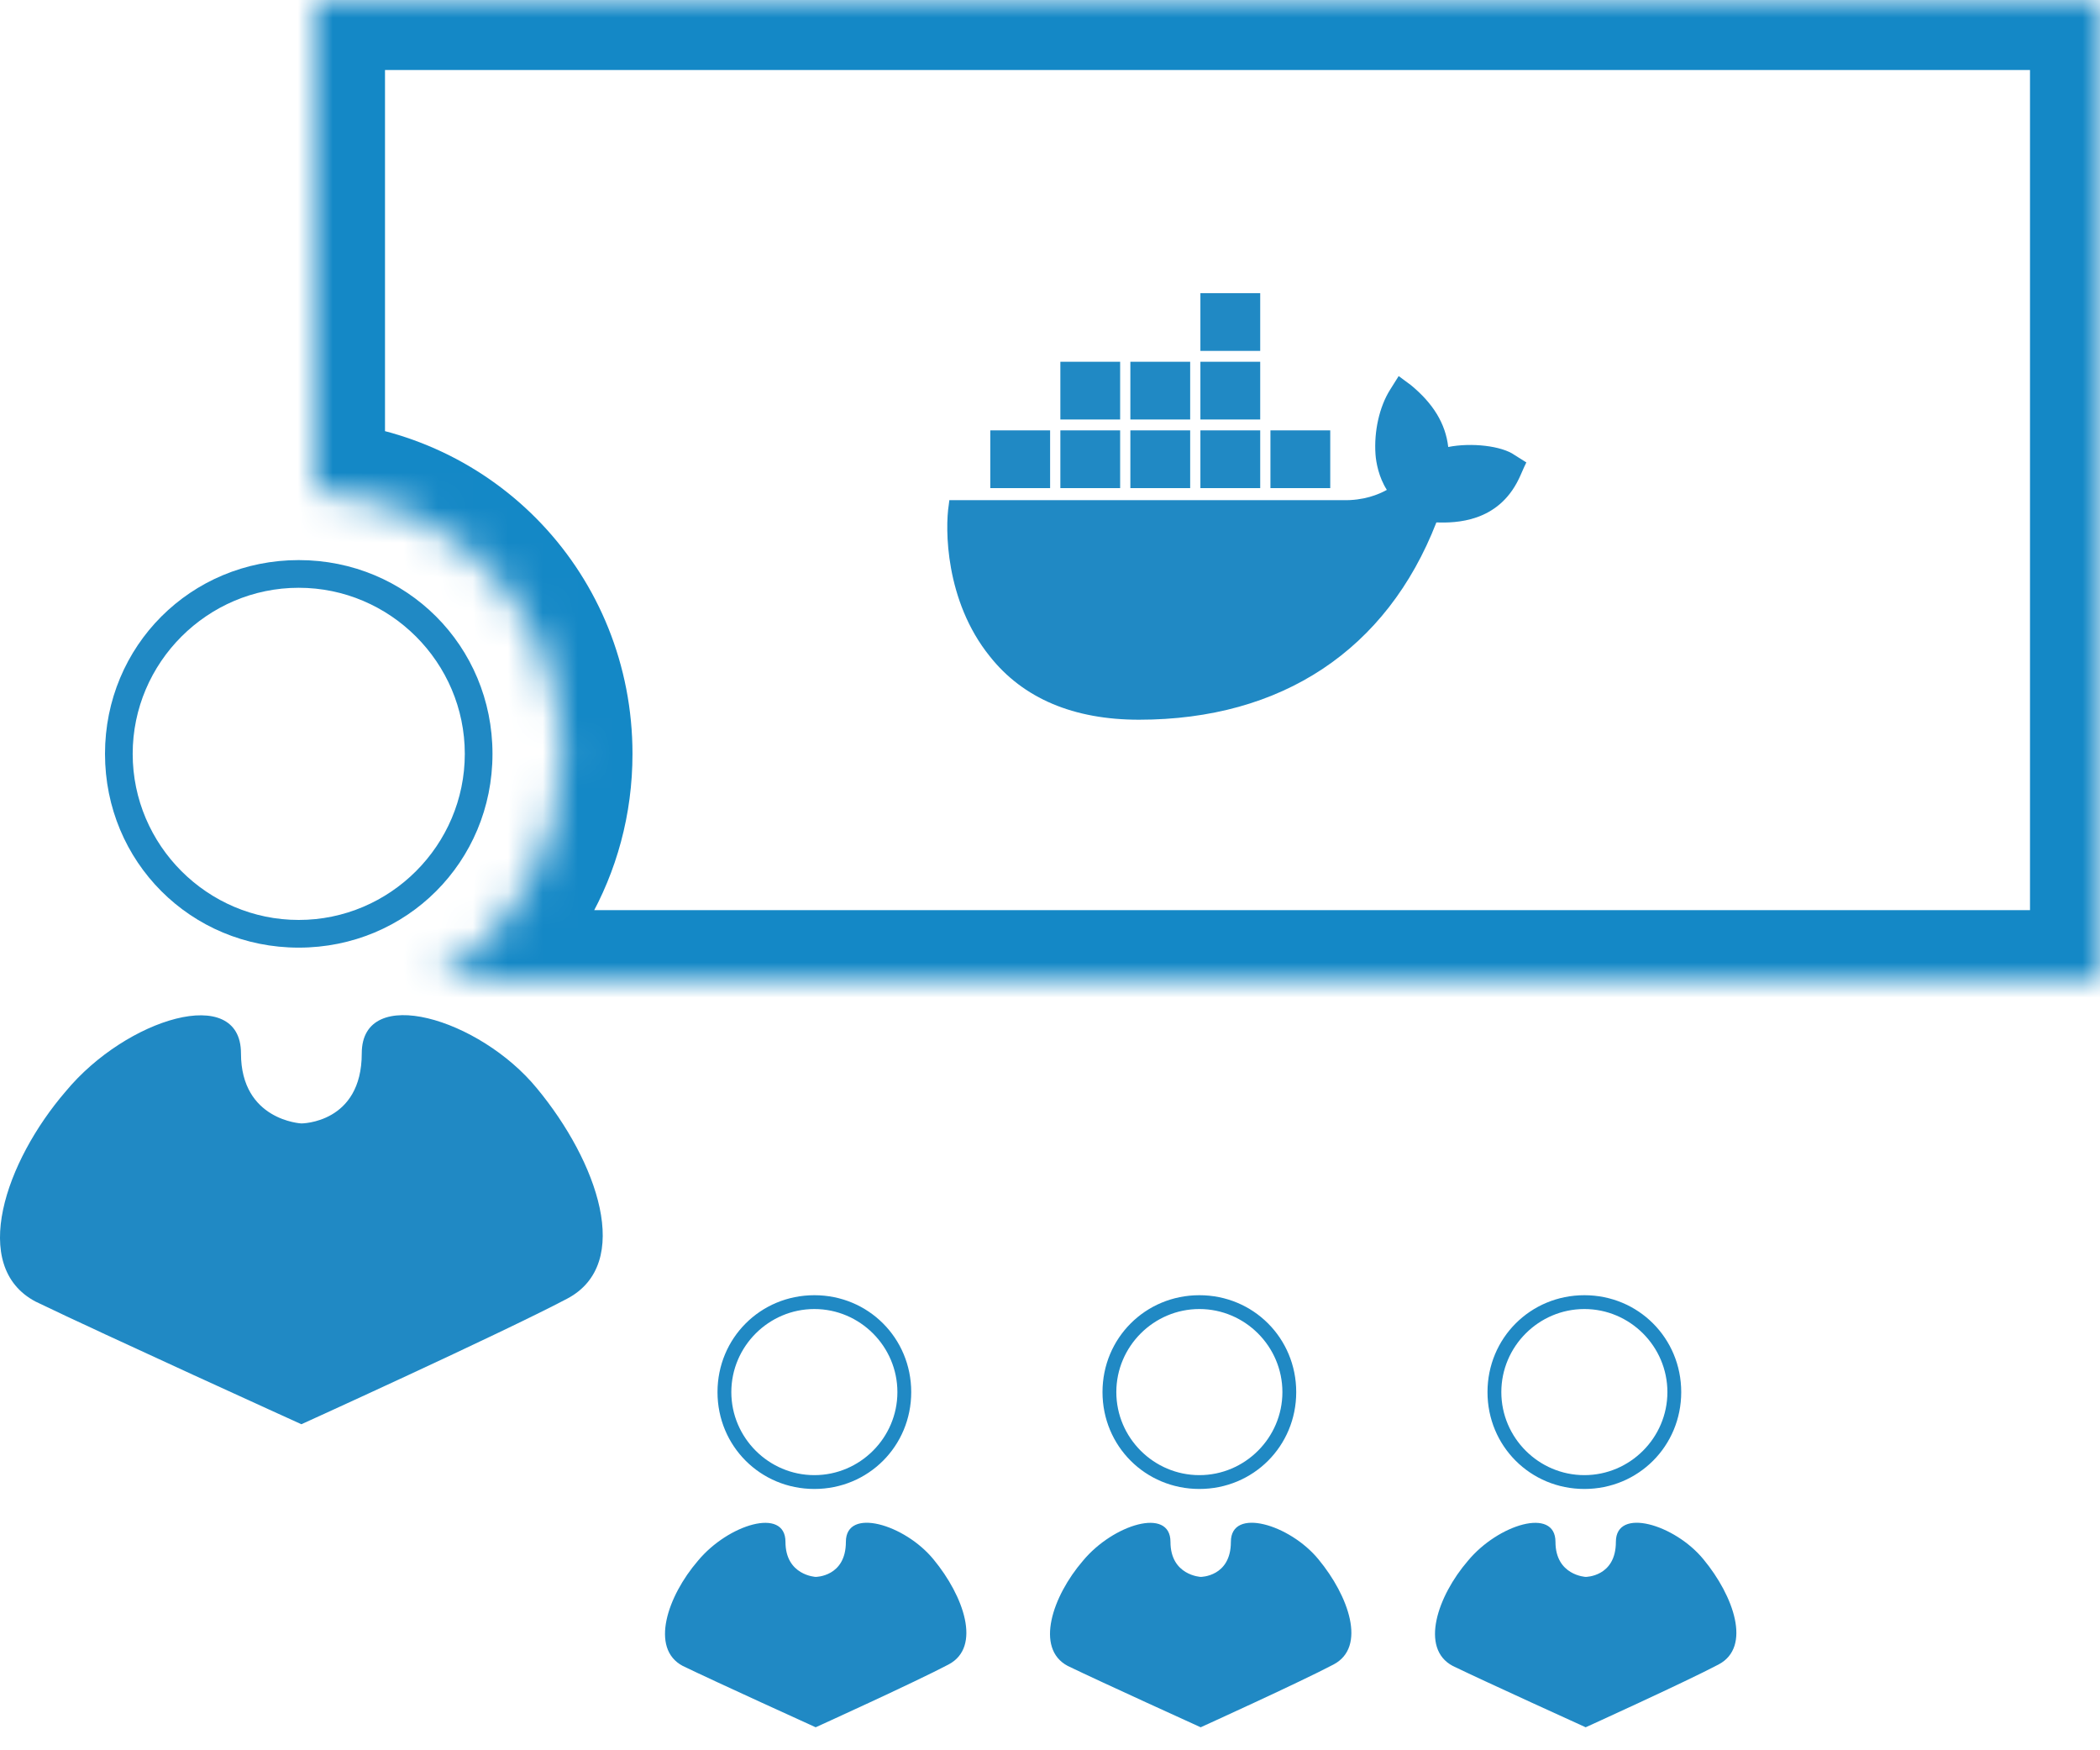 <?xml version="1.0" encoding="UTF-8" standalone="no"?>
<svg width="60px" height="50px" viewBox="0 0 60 50" version="1.1" xmlns="http://www.w3.org/2000/svg" xmlns:xlink="http://www.w3.org/1999/xlink">
    <!-- Generator: Sketch 42 (36781) - http://www.bohemiancoding.com/sketch -->
    <title>IntructorTraining_68</title>
    <desc>Created with Sketch.</desc>
    <defs>
        <path d="M3.439,28 L51,28 L51,0 L0,0 L0,14.014 C3.977,14.249 7.071,17.493 7.071,21.535 C7.071,24.299 5.625,26.689 3.439,28 Z" id="path-1"></path>
    </defs>
    <g id="Page-1" stroke="none" stroke-width="1" fill="none" fill-rule="evenodd">
        <g id="Training" transform="translate(-411, -567)">
            <g id="IntructorTraining_68" transform="translate(407, 559)">
                <g id="Page-1">
                    <g>
                        <rect id="Boarder" x="0" y="0" width="68" height="68"></rect>
                        <g id="IntructorTraining_68" transform="translate(4, 8)">
                            <g id="Combined-Shape-Clipped" transform="translate(9, 0)">
                                <mask id="mask-2" fill="white">
                                    <use xlink:href="#path-1"></use>
                                </mask>
                                <g id="path-1"></g>
                                <g id="Combined-Shape" mask="url(#mask-2)" stroke="#1488C6" stroke-width="4">
                                    <path d="M3.439,28 L51,28 L51,0 L0,0 L0,14.014 C3.977,14.249 7.071,17.493 7.071,21.535 C7.071,24.299 5.625,26.689 3.439,28 Z" id="path-1"></path>
                                </g>
                            </g>
                            <g id="moby_48" transform="translate(24, 4)">
                                <g id="Group">
                                    <g id="Shape">
                                        <polygon points="0 0 21 0 21 21 0 21"></polygon>
                                        <path d="M19.272,8.997 C18.903,8.736 18.04,8.638 17.378,8.769 C17.301,8.099 16.947,7.527 16.316,7.005 L15.962,6.743 L15.716,7.135 C15.408,7.625 15.254,8.328 15.3,8.981 C15.316,9.21 15.393,9.634 15.624,9.994 C15.393,10.124 14.962,10.304 14.361,10.288 L3.124,10.288 L3.108,10.418 C3,11.088 3,13.162 4.278,14.747 C5.232,15.955 6.68,16.56 8.542,16.56 C12.621,16.56 15.623,14.567 17.039,10.925 C17.594,10.941 18.794,10.925 19.394,9.683 C19.41,9.651 19.441,9.585 19.548,9.34 L19.61,9.21 L19.271,8.997 L19.272,8.997 Z M12.006,6.335 L10.297,6.335 L10.297,7.984 L12.006,7.984 L12.006,6.335 Z M12.006,8.295 L10.297,8.295 L10.297,9.944 L12.006,9.944 L12.006,8.295 Z M12.006,4.375 L10.297,4.375 L10.297,6.024 L12.006,6.024 L12.006,4.375 Z M14.007,8.295 L12.298,8.295 L12.298,9.944 L14.007,9.944 L14.007,8.295 L14.007,8.295 Z M10.005,6.335 L8.296,6.335 L8.296,7.984 L10.005,7.984 L10.005,6.335 Z M6.003,8.295 L4.294,8.295 L4.294,9.944 L6.003,9.944 L6.003,8.295 L6.003,8.295 Z M8.004,8.295 L6.296,8.295 L6.296,9.944 L8.004,9.944 L8.004,8.295 L8.004,8.295 Z M10.005,8.295 L8.296,8.295 L8.296,9.944 L10.005,9.944 L10.005,8.295 Z M8.004,6.335 L6.296,6.335 L6.296,7.984 L8.004,7.984 L8.004,6.335 L8.004,6.335 Z" fill="#2089C4"></path>
                                    </g>
                                </g>
                            </g>
                            <g id="Group-2" transform="translate(0, 16)" fill="#2089C4">
                                <path d="M10.336,14.091 C10.336,16.093 8.611,16.093 8.611,16.093 C8.611,16.093 6.885,16.01 6.885,14.091 C6.885,12.089 3.605,13.09 1.879,15.176 C0.153,17.178 -0.882,20.181 1.016,21.182 C2.915,22.1 8.611,24.686 8.611,24.686 C8.611,24.686 14.306,22.1 16.205,21.099 C18.103,20.098 17.068,17.178 15.342,15.092 C13.702,13.09 10.336,12.089 10.336,14.091 L10.336,14.091 Z" id="Combined-Shape"></path>
                                <path d="M8.535,0.791 C11.145,0.791 13.28,2.926 13.28,5.535 C13.28,8.145 11.145,10.28 8.535,10.28 C5.926,10.28 3.791,8.145 3.791,5.535 C3.791,2.926 5.926,0.791 8.535,0.791 L8.535,0.791 Z M8.535,0 C5.451,0 3,2.451 3,5.535 C3,8.619 5.451,11.071 8.535,11.071 C11.619,11.071 14.071,8.619 14.071,5.535 C14.071,2.451 11.619,0 8.535,0 Z" id="path-1_1_"></path>
                            </g>
                            <g id="Group-3" transform="translate(19, 37)" fill="#2089C4">
                                <g id="Group-2">
                                    <path d="M5.168,7.046 C5.168,8.047 4.305,8.047 4.305,8.047 C4.305,8.047 3.442,8.005 3.442,7.046 C3.442,6.045 1.803,6.545 0.94,7.588 C0.077,8.589 -0.441,10.09 0.508,10.591 C1.457,11.05 4.305,12.343 4.305,12.343 C4.305,12.343 7.153,11.05 8.102,10.549 C9.052,10.049 8.534,8.589 7.671,7.546 C6.851,6.545 5.168,6.045 5.168,7.046 L5.168,7.046 Z" id="Combined-Shape"></path>
                                    <path d="M4.268,0.395 C5.572,0.395 6.64,1.463 6.64,2.768 C6.64,4.072 5.572,5.14 4.268,5.14 C2.963,5.14 1.895,4.072 1.895,2.768 C1.895,1.463 2.963,0.395 4.268,0.395 L4.268,0.395 Z M4.268,0 C2.726,0 1.5,1.226 1.5,2.768 C1.5,4.31 2.726,5.535 4.268,5.535 C5.81,5.535 7.035,4.31 7.035,2.768 C7.035,1.226 5.81,0 4.268,0 Z" id="path-1_1_"></path>
                                </g>
                                <g id="Group-2-Copy" transform="translate(11, 0)">
                                    <path d="M5.168,7.046 C5.168,8.047 4.305,8.047 4.305,8.047 C4.305,8.047 3.442,8.005 3.442,7.046 C3.442,6.045 1.803,6.545 0.94,7.588 C0.077,8.589 -0.441,10.09 0.508,10.591 C1.457,11.05 4.305,12.343 4.305,12.343 C4.305,12.343 7.153,11.05 8.102,10.549 C9.052,10.049 8.534,8.589 7.671,7.546 C6.851,6.545 5.168,6.045 5.168,7.046 L5.168,7.046 Z" id="Combined-Shape"></path>
                                    <path d="M4.268,0.395 C5.572,0.395 6.64,1.463 6.64,2.768 C6.64,4.072 5.572,5.14 4.268,5.14 C2.963,5.14 1.895,4.072 1.895,2.768 C1.895,1.463 2.963,0.395 4.268,0.395 L4.268,0.395 Z M4.268,0 C2.726,0 1.5,1.226 1.5,2.768 C1.5,4.31 2.726,5.535 4.268,5.535 C5.81,5.535 7.035,4.31 7.035,2.768 C7.035,1.226 5.81,0 4.268,0 Z" id="path-1_1_"></path>
                                </g>
                                <g id="Group-2-Copy-2" transform="translate(22, 0)">
                                    <path d="M5.168,7.046 C5.168,8.047 4.305,8.047 4.305,8.047 C4.305,8.047 3.442,8.005 3.442,7.046 C3.442,6.045 1.803,6.545 0.94,7.588 C0.077,8.589 -0.441,10.09 0.508,10.591 C1.457,11.05 4.305,12.343 4.305,12.343 C4.305,12.343 7.153,11.05 8.102,10.549 C9.052,10.049 8.534,8.589 7.671,7.546 C6.851,6.545 5.168,6.045 5.168,7.046 L5.168,7.046 Z" id="Combined-Shape"></path>
                                    <path d="M4.268,0.395 C5.572,0.395 6.64,1.463 6.64,2.768 C6.64,4.072 5.572,5.14 4.268,5.14 C2.963,5.14 1.895,4.072 1.895,2.768 C1.895,1.463 2.963,0.395 4.268,0.395 L4.268,0.395 Z M4.268,0 C2.726,0 1.5,1.226 1.5,2.768 C1.5,4.31 2.726,5.535 4.268,5.535 C5.81,5.535 7.035,4.31 7.035,2.768 C7.035,1.226 5.81,0 4.268,0 Z" id="path-1_1_"></path>
                                </g>
                            </g>
                        </g>
                    </g>
                </g>
            </g>
        </g>
    </g>
</svg>